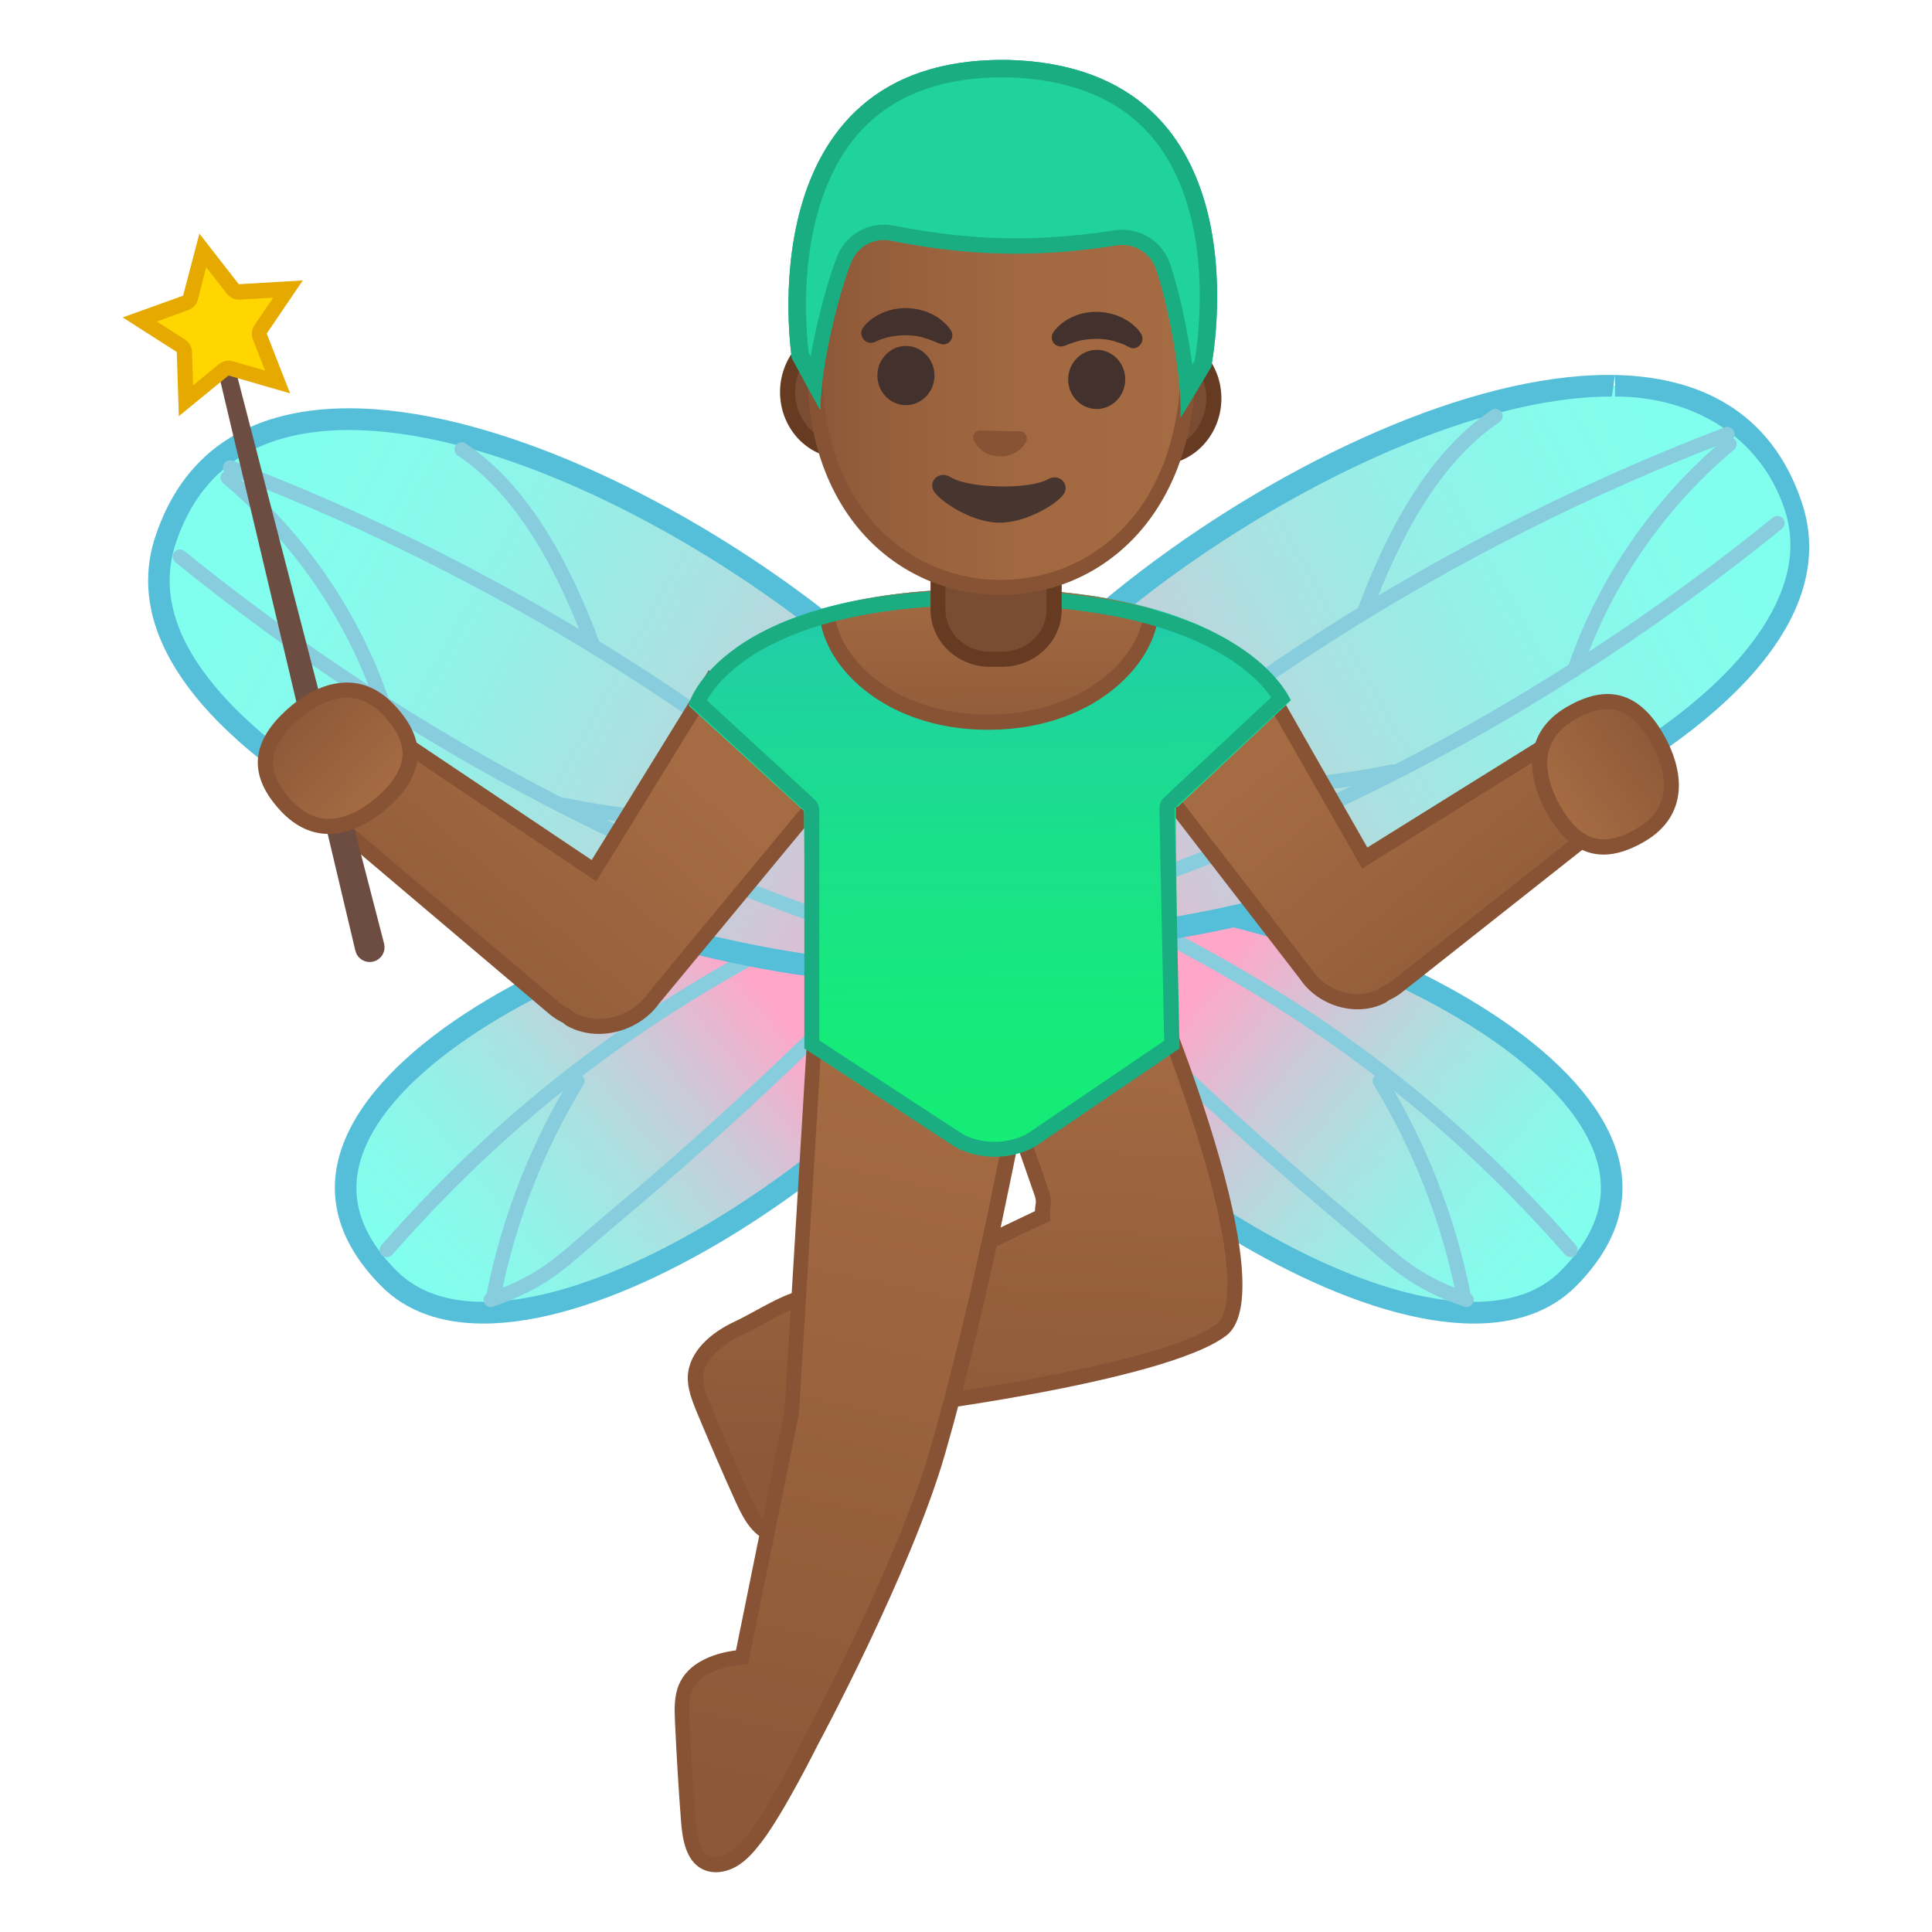<svg enable-background="new 0 0 128 128" viewBox="0 0 128 128" xmlns="http://www.w3.org/2000/svg" xmlns:xlink="http://www.w3.org/1999/xlink"><linearGradient id="i" x1="180.44" x2="208.72" y1="-53.132" y2="-67.817" gradientTransform="matrix(.978 -.209 .209 .978 -139.32 175.74)" gradientUnits="userSpaceOnUse"><stop stop-color="#80FFEE" offset="0"/><stop stop-color="#85FCED" offset=".156"/><stop stop-color="#93F1E8" offset=".34"/><stop stop-color="#ABE1E1" offset=".539"/><stop stop-color="#CCC9D8" offset=".748"/><stop stop-color="#F7ACCB" offset=".962"/><stop stop-color="#FFA6C9" offset="1"/></linearGradient><path d="m32.02 87c-2.68 0-4.8-0.79-6.3-2.32-2.76-2.81-3.5-5.82-2.2-8.92 1.67-3.99 6.77-8.16 13.99-11.44 6.64-3.02 14.28-4.89 19.93-4.89 3.19 0 5.62 0.59 7.03 1.7 0.33 0.26 1.35 1.08 0.49 3.52-2.7 7.77-21.11 22.35-32.94 22.35 0.01 0 0.01 0 0 0z" fill="url(#i)"/><path d="m57.45 60.14c3.03 0 5.3 0.54 6.58 1.55 0.23 0.19 0.95 0.75 0.26 2.71-2.58 7.41-20.92 21.85-32.26 21.85-2.48 0-4.42-0.7-5.79-2.09-2.58-2.62-3.25-5.28-2.05-8.13 3.43-8.18 21.64-15.89 33.26-15.89m0-1.43c-15.67 0-44.71 13.75-32.23 26.46 1.73 1.76 4.09 2.52 6.81 2.52 14.6 0 39.51-21.87 32.89-27.12-1.62-1.28-4.26-1.86-7.47-1.86z" fill="#55BFD9"/><g fill="none" stroke="#87CDDE" stroke-linecap="round" stroke-linejoin="round" stroke-miterlimit="10" stroke-width=".956"><path d="m25.63 82.81c8.97-10.2 18.44-16.9 30.71-22.73 0.28-0.13 0.6-0.33 0.58-0.64-0.01-0.31-0.64-0.29-0.51-0.01"/><path d="m32.51 86.12c3.77-1.3 4.84-2.69 7.9-5.25 8.06-6.72 15.66-13.98 22.76-21.71-0.16 0.11-0.33 0.23-0.49 0.34"/><path d="m32.74 85.66c1-4.95 2.88-9.73 5.51-14.04"/></g><linearGradient id="h" x1="194.24" x2="236.85" y1="-122.1" y2="-81.987" gradientTransform="matrix(.969 -.247 .247 .969 -143.33 199.75)" gradientUnits="userSpaceOnUse"><stop stop-color="#80FFEE" offset="0"/><stop stop-color="#85FCED" offset=".156"/><stop stop-color="#93F1E8" offset=".34"/><stop stop-color="#ABE1E1" offset=".539"/><stop stop-color="#CCC9D8" offset=".748"/><stop stop-color="#F7ACCB" offset=".962"/><stop stop-color="#FFA6C9" offset="1"/></linearGradient><path d="m59.96 64.45c-12.98 0-39.06-8.42-47.1-19.6-2.24-3.11-2.87-6.18-1.88-9.13 1.77-5.27 5.85-7.95 12.13-7.95 13.02 0 32.22 11.87 40.68 22.49 3.51 4.41 5.02 8.27 4.36 11.17-0.44 1.95-3.35 3.02-8.19 3.02z" fill="url(#h)"/><path d="m23.12 28.49c12.82 0 31.76 11.73 40.12 22.22 3.33 4.17 4.82 7.92 4.22 10.57-0.35 1.54-3.15 2.46-7.5 2.46-12.84 0-38.6-8.29-46.52-19.3-2.1-2.91-2.7-5.77-1.78-8.49 1.66-4.96 5.52-7.46 11.46-7.46m0-1.44c-6.01 0-10.79 2.42-12.81 8.44-5.21 15.49 31.97 29.68 49.65 29.68 4.92 0 8.33-1.1 8.89-3.57 2.69-11.78-27.3-34.55-45.73-34.55z" fill="#55BFD9"/><g fill="none" stroke="#87CDDE" stroke-linecap="round" stroke-linejoin="round" stroke-miterlimit="10" stroke-width=".956"><path d=" M15.24,30.97C33.5,37.92,51.06,49,64.68,62.67"/><path d="m11.92 36.88c15.38 12.46 32.65 21.48 51.93 26.91"/><path d="m30.59 29.78c4.23 2.82 6.92 8.2 8.67 12.91"/><path d="m15.09 31.65c4.72 3.95 8.3 9.17 10.26 14.94"/><path d="m37.41 53.34c5.97 1.22 10.37 1.32 15.62-0.61"/></g><linearGradient id="g" x1="1662.3" x2="1690.5" y1="263.87" y2="249.19" gradientTransform="matrix(-.978 -.209 -.209 .978 1784.4 175.74)" gradientUnits="userSpaceOnUse"><stop stop-color="#80FFEE" offset="0"/><stop stop-color="#85FCED" offset=".156"/><stop stop-color="#93F1E8" offset=".34"/><stop stop-color="#ABE1E1" offset=".539"/><stop stop-color="#CCC9D8" offset=".748"/><stop stop-color="#F7ACCB" offset=".962"/><stop stop-color="#FFA6C9" offset="1"/></linearGradient><path d="m97.65 86.97c-11.83 0-30.23-14.57-32.94-22.34-0.85-2.44 0.16-3.24 0.49-3.51 1.4-1.11 3.83-1.7 7.03-1.7 5.66 0 13.29 1.87 19.93 4.89 7.22 3.28 12.32 7.45 13.99 11.43 1.3 3.1 0.56 6.1-2.2 8.91-1.5 1.55-3.62 2.32-6.3 2.32z" fill="url(#g)"/><path d="m72.23 60.14c11.61 0 29.83 7.7 33.26 15.89 1.2 2.85 0.52 5.51-2.05 8.13-1.36 1.39-3.31 2.09-5.79 2.09-11.34 0-29.68-14.45-32.26-21.85-0.68-1.96 0.03-2.52 0.26-2.71 1.28-1.01 3.55-1.55 6.58-1.55m0-1.43c-3.21 0-5.86 0.58-7.47 1.86-6.61 5.25 18.29 27.12 32.89 27.12 2.72 0 5.08-0.76 6.81-2.52 12.48-12.71-16.57-26.46-32.23-26.46z" fill="#55BFD9"/><g fill="none" stroke="#87CDDE" stroke-linecap="round" stroke-linejoin="round" stroke-miterlimit="10" stroke-width=".956"><path d="m104.05 82.81c-8.97-10.2-18.44-16.9-30.71-22.73-0.28-0.13-0.6-0.33-0.58-0.64 0.01-0.31 0.64-0.29 0.51-0.01"/><path d="m97.16 86.12c-3.77-1.3-4.84-2.69-7.9-5.25-8.05-6.72-15.66-13.98-22.76-21.71 0.16 0.11 0.33 0.23 0.49 0.34"/><path d="m96.93 85.66c-1-4.95-2.88-9.73-5.51-14.04"/></g><linearGradient id="f" x1="1663.3" x2="1706" y1="249.45" y2="289.55" gradientTransform="matrix(-.969 -.247 -.247 .969 1788.4 199.75)" gradientUnits="userSpaceOnUse"><stop stop-color="#80FFEE" offset="0"/><stop stop-color="#85FCED" offset=".156"/><stop stop-color="#93F1E8" offset=".34"/><stop stop-color="#ABE1E1" offset=".539"/><stop stop-color="#CCC9D8" offset=".748"/><stop stop-color="#F7ACCB" offset=".962"/><stop stop-color="#FFA6C9" offset="1"/></linearGradient><path d="m69.71 62.23c-4.84 0-7.75-1.07-8.19-3.02-0.66-2.9 0.84-6.77 4.36-11.17 8.46-10.62 27.66-22.49 40.68-22.49 6.28 0 10.36 2.67 12.13 7.95 0.99 2.95 0.36 6.02-1.88 9.13-8.04 11.19-34.11 19.6-47.1 19.6z" fill="url(#f)"/><path d="m107 25v1.27c5 0 9.57 2.51 11.23 7.46 0.91 2.72 0.2 5.57-1.89 8.49-7.92 11.01-33.73 19.3-46.57 19.3-4.34 0-7.17-0.92-7.52-2.46-0.6-2.64 0.88-6.4 4.2-10.56 8.36-10.5 27.51-22.23 40.34-22.23l0.21-1.43m-0.44 0c-18.43 0-48.43 22.77-45.74 34.54 0.57 2.48 3.97 3.57 8.89 3.57 17.68 0 54.86-14.19 49.66-29.68-2.02-6.01-6.8-8.43-12.81-8.43z" fill="#55BFD9"/><g fill="none" stroke="#87CDDE" stroke-linecap="round" stroke-linejoin="round" stroke-miterlimit="10" stroke-width=".956"><path d="m114.44 28.76c-18.27 6.95-35.83 18.02-49.45 31.7"/><path d="m117.76 34.66c-15.38 12.46-32.65 21.47-51.93 26.91"/><path d="m99.08 27.57c-4.23 2.82-6.92 8.2-8.67 12.91"/><path d="m114.58 29.43c-4.72 3.95-8.3 9.17-10.26 14.94"/><path d="m92.26 51.12c-5.97 1.22-10.37 1.32-15.62-0.61"/></g><linearGradient id="e" x1="64.922" x2="63.538" y1="65.786" y2="98.203" gradientUnits="userSpaceOnUse"><stop stop-color="#A56C43" offset="0"/><stop stop-color="#8D5738" offset="1"/></linearGradient><path d="m51.43 101.62c-0.06 0-0.12 0-0.18-0.01-0.93-0.13-1.53-1.19-1.99-2.21-0.91-2-1.79-4.03-2.63-6.05-0.34-0.81-0.59-1.48-0.56-2.17 0.09-1.72 2-2.79 2.81-3.17 0.45-0.21 0.94-0.48 1.45-0.75 1.14-0.62 2.44-1.33 3.34-1.33 0.38 0 0.81 0.1 1.09 0.85l0.19 0.51 14.11-6.72v-0.32c0-0.13 0.01-0.22 0.03-0.31 0.03-0.21 0.07-0.44-0.05-0.81l-3.24-9.3 8.16-9.69c3.29 6.59 10.39 25.36 6.99 27.95-3.98 3.02-21.87 5.21-22.05 5.23-0.98 0.29-1.8 0.43-2.52 0.43-0.33 0-0.64-0.03-0.92-0.09l-0.53-0.11-0.07 0.53c-0.22 1.65-0.56 3.25-1.03 4.76-0.21 0.66-0.46 1.42-0.93 1.98-0.41 0.5-0.97 0.8-1.47 0.8z" fill="url(#e)"/><path d="m73.84 61.06c1.31 2.79 3.56 8.16 5.29 13.59 3.46 10.89 1.87 12.78 1.52 13.05-3.21 2.44-16.83 4.53-21.81 5.14l-0.09 0.01-0.09 0.03c-0.85 0.26-1.62 0.39-2.28 0.39-0.29 0-0.57-0.03-0.82-0.08l-1.05-0.22-0.14 1.07c-0.21 1.62-0.55 3.19-1.01 4.68-0.19 0.62-0.43 1.32-0.84 1.81-0.3 0.36-0.73 0.6-1.08 0.6-0.04 0-0.07 0-0.11-0.01-0.69-0.1-1.22-1.08-1.6-1.92-0.9-1.99-1.78-4.02-2.62-6.03-0.31-0.75-0.55-1.37-0.52-1.95 0.08-1.49 1.95-2.48 2.52-2.74 0.47-0.22 0.96-0.49 1.48-0.77 1.09-0.6 2.33-1.27 3.1-1.27 0.24 0 0.44 0.04 0.63 0.52l0.38 1.02 0.98-0.47 13.32-6.36 0.58-0.27-0.01-0.64c0-0.09 0.01-0.16 0.02-0.23 0.03-0.22 0.08-0.56-0.08-1.06l-3.14-9.02 7.47-8.87m0.22-1.82-8.82 10.48 3.33 9.55c0.13 0.41 0 0.54 0 0.97l-13.34 6.36c-0.32-0.86-0.88-1.17-1.56-1.17-1.44 0-3.44 1.4-5 2.13-1.51 0.7-3.01 1.94-3.1 3.6-0.04 0.83 0.28 1.62 0.59 2.39 0.85 2.03 1.72 4.06 2.63 6.06 0.5 1.09 1.19 2.33 2.37 2.49 0.08 0.01 0.17 0.02 0.25 0.02 0.71 0 1.39-0.41 1.85-0.96 0.51-0.62 0.79-1.39 1.03-2.16 0.49-1.58 0.83-3.2 1.05-4.84 0.31 0.06 0.65 0.1 1.02 0.1 0.74 0 1.59-0.13 2.58-0.44 0 0 18.16-2.19 22.3-5.33s-4.85-24.84-7.18-29.25z" fill="#875334"/><linearGradient id="d" x1="128.69" x2="113.39" y1="-111.04" y2="-89.625" gradientTransform="matrix(.264 -.965 .965 .264 161.55 200.42)" gradientUnits="userSpaceOnUse"><stop stop-color="#A56C43" offset="0"/><stop stop-color="#8D5738" offset="1"/></linearGradient><path d="m89.94 66.36c-1.34 0-2.68-0.7-3.41-1.79l-10.39-13.46 7.48-6.16 6.8 11.9 12.82-7.98c0.33-0.22 0.75-0.32 1.26-0.32 0.07 0 0.14 0 0.21 0.01 1.17 0.06 2.22 0.79 2.75 1.9 0.52 1.09 0.42 2.29-0.26 3.21-0.19 0.26-0.4 0.47-0.63 0.63l-14.03 11.07c-0.21 0.16-0.45 0.3-0.72 0.43l-0.06 0.02-0.05 0.04c-0.1 0.08-0.17 0.13-0.18 0.13-0.45 0.24-1 0.37-1.59 0.37z" fill="url(#d)"/><path d="m83.48 45.71 6.25 10.93 0.52 0.9 0.88-0.55 12.4-7.72c0.24-0.16 0.57-0.23 0.98-0.23h0.18c0.99 0.05 1.88 0.67 2.32 1.62 0.44 0.92 0.36 1.93-0.21 2.7-0.16 0.21-0.33 0.39-0.52 0.52l-0.02 0.01-0.02 0.02-14 11.06c-0.18 0.14-0.39 0.26-0.62 0.37l-0.11 0.05-0.09 0.07c-0.05 0.04-0.09 0.07-0.12 0.09-0.41 0.21-0.86 0.31-1.36 0.31-1.18 0-2.35-0.62-2.99-1.57l-0.04-0.06-10.08-13.05 6.65-5.47m0.28-1.53-8.31 6.85 10.67 13.82c0.84 1.26 2.34 2.02 3.82 2.02 0.65 0 1.29-0.14 1.87-0.45 0 0 0.09-0.06 0.22-0.16 0.29-0.13 0.57-0.29 0.82-0.49l14.01-11.07c0.29-0.2 0.53-0.46 0.74-0.74 1.71-2.31 0.01-5.75-2.87-5.91-0.08 0-0.16-0.01-0.23-0.01-0.56 0-1.09 0.11-1.53 0.4l-12.38 7.71-6.83-11.97z" fill="#875334"/><linearGradient id="c" x1="487.98" x2="471.51" y1="1264.8" y2="1287.9" gradientTransform="matrix(-.232 -.973 -.973 .232 1385.3 228.88)" gradientUnits="userSpaceOnUse"><stop stop-color="#A56C43" offset="0"/><stop stop-color="#8D5738" offset="1"/></linearGradient><path d="m39.66 68c-0.68 0-1.34-0.17-1.89-0.49 0 0-0.07-0.05-0.16-0.13l-0.05-0.04-0.05-0.03c-0.29-0.14-0.54-0.31-0.77-0.49l-14.61-12.37c-0.26-0.2-0.48-0.44-0.68-0.72-0.7-1.02-0.76-2.32-0.16-3.49 0.61-1.19 1.78-1.94 3.05-1.96h0.01c0.7 0 1.2 0.13 1.57 0.39l13.44 9.01 7.72-12.52 7.85 6.93-11.64 14.06c-0.82 1.15-2.21 1.85-3.63 1.85z" fill="url(#c)"/><path d="m47.18 45.93 7.05 6.22-11.32 13.68-0.04 0.06c-0.71 0.99-1.94 1.61-3.2 1.61-0.58 0-1.13-0.14-1.6-0.4-0.03-0.02-0.08-0.06-0.13-0.11l-0.09-0.08-0.11-0.05c-0.25-0.12-0.48-0.27-0.66-0.42l-14.63-12.37-0.04-0.04c-0.2-0.15-0.39-0.35-0.55-0.59-0.59-0.87-0.64-1.98-0.13-2.97 0.53-1.02 1.53-1.67 2.61-1.69h0.08c0.51 0 0.92 0.1 1.22 0.31l13 8.72 0.86 0.58 0.55-0.88 7.13-11.58m-0.22-1.53-7.76 12.58-13-8.72c-0.5-0.35-1.12-0.48-1.78-0.48h-0.09c-3.09 0.06-5.03 3.69-3.29 6.23 0.21 0.31 0.47 0.59 0.77 0.82l14.62 12.38c0.27 0.22 0.56 0.4 0.86 0.55 0.14 0.11 0.23 0.18 0.23 0.18 0.66 0.38 1.4 0.56 2.15 0.56 1.54 0 3.1-0.75 4.01-2.03l11.94-14.43-8.66-7.64z" fill="#875334"/><linearGradient id="b" x1="61.27" x2="50.459" y1="68.577" y2="120.01" gradientUnits="userSpaceOnUse"><stop stop-color="#A56C43" offset="0"/><stop stop-color="#8D5738" offset="1"/></linearGradient><path d="m47.41 123.53c-0.26 0-0.49-0.05-0.69-0.16-0.83-0.44-1.03-1.64-1.11-2.75-0.17-2.18-0.3-4.39-0.4-6.58-0.04-0.88-0.05-1.6 0.22-2.23 0.6-1.41 2.38-1.84 3.38-1.97l0.35-0.05 3.29-16.22 1.48-24.32 10.56-8.47c0.33 1.61 0.75 3.2 1.16 4.74 0.76 2.88 1.48 5.6 1.67 8.39-0.13 0.4-0.28 1.15-0.56 2.55-0.79 3.9-2.45 12.02-4.66 19.7-2.21 7.7-8.37 19.14-8.43 19.26-0.03 0.06-2.18 4.37-3.61 6.25-0.42 0.55-0.92 1.17-1.56 1.54-0.33 0.21-0.72 0.32-1.09 0.32z" fill="url(#b)"/><path d="m64.18 61.68c0.3 1.35 0.65 2.68 0.99 3.97 0.74 2.81 1.45 5.48 1.65 8.17-0.06 0.19-0.1 0.39-0.15 0.6-0.1 0.45-0.23 1.11-0.4 1.93-0.79 3.89-2.44 12-4.65 19.67-2.2 7.65-8.33 19.05-8.4 19.19-0.02 0.04-2.15 4.31-3.55 6.16-0.39 0.51-0.85 1.09-1.41 1.41-0.27 0.16-0.59 0.25-0.86 0.25-0.17 0-0.33-0.03-0.46-0.1-0.62-0.33-0.78-1.43-0.85-2.35-0.17-2.18-0.3-4.39-0.4-6.57-0.04-0.81-0.05-1.48 0.18-2.01 0.52-1.23 2.26-1.58 2.99-1.67l0.71-0.09 0.14-0.7 3.22-15.87 0.01-0.07v-0.07l1.46-24.03 9.78-7.82m0.33-1.55-11.05 8.87-1.48 24.47-3.22 15.87c-1.56 0.2-3.18 0.85-3.78 2.27-0.32 0.76-0.3 1.62-0.26 2.45 0.1 2.2 0.23 4.4 0.4 6.6 0.09 1.2 0.32 2.59 1.38 3.16 0.29 0.15 0.6 0.22 0.93 0.22 0.47 0 0.96-0.15 1.37-0.39 0.69-0.4 1.22-1.04 1.7-1.67 1.47-1.94 3.65-6.32 3.65-6.32s6.21-11.51 8.47-19.36c3.12-10.86 5.09-22.35 5.24-22.36-0.3-4.5-1.98-8.92-2.9-13.55l-0.45-0.26z" fill="#875334"/><linearGradient id="a" x1="69.934" x2="69.934" y1="22.52" y2="70.152" gradientTransform="matrix(1 -.009 .009 1 -4.708 7.213)" gradientUnits="userSpaceOnUse"><stop stop-color="#2AB7C9" offset="0"/><stop stop-color="#29B9C6" offset=".022"/><stop stop-color="#20D0A3" offset=".301"/><stop stop-color="#1AE08A" offset=".565"/><stop stop-color="#16EA7B" offset=".805"/><stop stop-color="#15ED76" offset="1"/></linearGradient><path d="m85.5 46.4s-3.21-7.54-20.55-7.39-19.32 7.74-19.32 7.74l7.64 6.98 0.14 15.76 10.01 6.48c0.79 0.39 1.66 0.59 2.54 0.58 0.91-0.01 1.81-0.24 2.61-0.67l9.46-6.61-0.13-15.76 7.6-7.11z" fill="url(#a)"/><linearGradient id="q" x1="69.967" x2="69.967" y1="22.52" y2="70.152" gradientTransform="matrix(1 -.009 .009 1 -4.708 7.213)" gradientUnits="userSpaceOnUse"><stop stop-color="#2AB7C9" offset="0"/><stop stop-color="#29B9C6" offset=".022"/><stop stop-color="#20D0A3" offset=".301"/><stop stop-color="#1AE08A" offset=".565"/><stop stop-color="#16EA7B" offset=".805"/><stop stop-color="#15ED76" offset="1"/></linearGradient><path d="m85.53 46.4s-3.21-7.54-20.55-7.39-19.32 7.74-19.32 7.74l7.58 6.92 24.78-0.21 7.51-7.06z" fill="url(#q)"/><defs><path id="p" d="m84.51 46.41s-2.18-7.55-19.53-7.4c-17.34 0.15-18.29 7.73-18.29 7.73l6.55 6.93 24.78-0.21 6.49-7.05z"/></defs><clipPath id="o"><use xlink:href="#p"/></clipPath><g clip-path="url(#o)"><linearGradient id="n" x1="69.956" x2="69.956" y1="31.028" y2="44.379" gradientTransform="matrix(1 -.009 .009 1 -4.708 7.213)" gradientUnits="userSpaceOnUse"><stop stop-color="#A56C43" offset="0"/><stop stop-color="#8D5738" offset="1"/></linearGradient><path d="m65.46 47.84c-6.92 0-10.64-4.3-10.67-7.41-0.03-3.23 4.77-5.89 10.69-5.94h0.17c5.83 0 10.59 2.58 10.62 5.76 0.01 1.67-1.01 3.52-2.73 4.95-2.03 1.68-4.85 2.62-7.94 2.64h-0.14z" fill="url(#n)"/><path d="m65.66 34.99c5.46 0 10.1 2.41 10.12 5.26 0.01 1.52-0.94 3.23-2.55 4.56-1.94 1.6-4.65 2.5-7.63 2.53h-0.14c-6.51 0-10.14-4.09-10.17-6.91-0.01-1.32 0.97-2.61 2.75-3.64 1.97-1.13 4.61-1.77 7.44-1.79l0.18-0.01m0-1h-0.18c-6.21 0.05-11.22 2.94-11.19 6.45 0.03 3.48 4.16 7.91 11.17 7.91h0.14c7.09-0.06 11.2-4.59 11.17-8.1-0.02-3.48-4.99-6.26-11.11-6.26z" fill="#875334"/></g><path d="m65.2 40.08c13.6 0 17.92 4.52 19.02 6.12l-7.09 6.63c-0.21 0.19-0.32 0.47-0.32 0.75l0.32 15.37-9.11 6.19c-0.66 0.33-1.39 0.51-2.13 0.51-0.71 0-1.42-0.16-2.06-0.48l-9.55-6.24v-15.23c0-0.28-0.12-0.55-0.32-0.74l-7.13-6.56c0.9-1.59 4.71-6.32 18.37-6.32m0-1c-17.52 0-19.57 7.57-19.57 7.57l7.66 7.04v15.77l10.05 6.57c0.79 0.4 1.67 0.61 2.56 0.61 0.92 0 1.83-0.22 2.64-0.65l9.61-6.53-0.33-15.91 7.67-7.17c-0.01 0.01-2.78-7.3-20.29-7.3z" fill="#1AAD82"/><path d="m65.59 43.69c-1.9 0-3.45-1.47-3.45-3.28v-4.11h7.69v4.11c0 1.81-1.55 3.28-3.45 3.28h-0.79z" fill="#7A4C32"/><path d="m69.33 36.79v3.61c0 1.53-1.32 2.78-2.95 2.78h-0.79c-1.63 0-2.95-1.25-2.95-2.78v-3.61h6.69m1-1h-8.68v4.61c0 2.09 1.77 3.78 3.95 3.78h0.79c2.18 0 3.95-1.69 3.95-3.78v-4.61h-0.01z" fill="#663B22"/><path d="m14.35 22.03 0.09-0.04 10.52 40.64c0.07 0.26-0.08 0.52-0.34 0.59s-0.52-0.08-0.59-0.34v-0.01l-9.68-40.84z" fill="#6D4C41" stroke="#6D4C41" stroke-miterlimit="10"/><path d="m12.21 23.32c-0.01-0.16-0.09-0.32-0.23-0.4l-2.73-1.75 3.04-1.1c0.15-0.06 0.27-0.18 0.31-0.34l0.82-3.13 1.99 2.56c0.09 0.12 0.24 0.19 0.39 0.19 0.01 0 3.26-0.19 3.26-0.19l-1.82 2.68c-0.09 0.14-0.11 0.31-0.05 0.46l1.18 3.02-3.11-0.9c-0.05-0.01-0.09-0.02-0.14-0.02-0.11 0-0.23 0.04-0.32 0.11l-2.5 2.05-0.09-3.24z" fill="#FFD600"/><path d="m13.66 17.7 1.37 1.76c0.19 0.24 0.48 0.39 0.79 0.39h0.06l2.22-0.13-1.25 1.84c-0.18 0.27-0.22 0.62-0.1 0.92l0.81 2.07-2.14-0.62c-0.09-0.03-0.18-0.04-0.28-0.04-0.23 0-0.45 0.08-0.63 0.23l-1.72 1.41-0.07-2.22c-0.01-0.33-0.18-0.63-0.46-0.81l-1.87-1.2 2.09-0.76c0.31-0.11 0.54-0.37 0.63-0.69l0.55-2.15m-0.45-2.22-1.08 4.11-4 1.44 3.58 2.29 0.14 4.25 3.29-2.69 4.08 1.18-1.55-3.96 2.39-3.52-4.24 0.25-2.61-3.35zm6.85 3.11z" fill="#E6A900"/><linearGradient id="m" x1="-1302.8" x2="-1310.8" y1="484.57" y2="481.54" gradientTransform="matrix(.463 .886 .886 -.463 198.92 1431.8)" gradientUnits="userSpaceOnUse"><stop stop-color="#A56C43" offset="0"/><stop stop-color="#8D5738" offset="1"/></linearGradient><path d="m21.78 54.74c-1.02 0-1.96-0.45-2.8-1.34-0.96-1.02-1.43-2.02-1.4-2.97 0.03-0.96 0.58-1.95 1.64-2.94 1.22-1.14 2.56-1.77 3.76-1.77 1.02 0 1.96 0.45 2.8 1.34 0.96 1.02 1.43 2.02 1.4 2.97-0.03 0.96-0.58 1.95-1.64 2.94-1.23 1.14-2.56 1.77-3.76 1.77z" fill="url(#m)"/><path d="m22.98 46.22c0.88 0 1.7 0.4 2.43 1.18 0.87 0.92 1.29 1.8 1.26 2.62-0.03 0.83-0.53 1.7-1.48 2.59-1.13 1.06-2.34 1.64-3.41 1.64-0.88 0-1.7-0.4-2.43-1.18-0.87-0.92-1.29-1.8-1.26-2.62 0.03-0.83 0.53-1.7 1.48-2.59 1.12-1.06 2.34-1.64 3.41-1.64m0-1c-1.46 0-2.9 0.79-4.1 1.91-2.08 1.94-2.6 4.13-0.26 6.62 1 1.06 2.08 1.5 3.16 1.5 1.46 0 2.9-0.79 4.1-1.91 2.08-1.94 2.6-4.13 0.26-6.62-1-1.07-2.08-1.5-3.16-1.5z" fill="#875334"/><linearGradient id="l" x1="125.24" x2="117.19" y1="-155.02" y2="-158.06" gradientTransform="matrix(-.966 .26 .26 .966 264.5 170.7)" gradientUnits="userSpaceOnUse"><stop stop-color="#A56C43" offset="0"/><stop stop-color="#8D5738" offset="1"/></linearGradient><path d="m106.25 56.11c-1.25 0-2.31-0.76-3.23-2.33-0.78-1.32-2.23-4.58 1-6.49 0.91-0.54 1.75-0.81 2.49-0.81 1.25 0 2.31 0.76 3.23 2.33 0.78 1.32 2.23 4.58-1 6.49-0.91 0.54-1.75 0.81-2.49 0.81z" fill="url(#l)"/><path d="m106.5 46.98c1.06 0 1.97 0.68 2.8 2.08 0.87 1.47 1.92 4.19-0.82 5.81-0.83 0.49-1.58 0.74-2.23 0.74-1.06 0-1.97-0.68-2.8-2.08-0.87-1.47-1.92-4.19 0.82-5.81 0.83-0.49 1.58-0.74 2.23-0.74m0-1c-0.81 0-1.72 0.28-2.74 0.88-2.94 1.74-2.62 4.73-1.18 7.18 0.94 1.6 2.13 2.58 3.66 2.58 0.81 0 1.72-0.28 2.74-0.88 2.94-1.74 2.62-4.73 1.18-7.18-0.94-1.6-2.13-2.58-3.66-2.58z" fill="#875334"/><path d="m55.72 29.85c-1.99-0.04-3.58-1.82-3.54-3.96 0.04-2.1 1.67-3.81 3.63-3.81l21.08 0.44c1.99 0.04 3.58 1.82 3.54 3.96-0.04 2.1-1.67 3.81-3.63 3.81l-21.08-0.44z" fill="#7A4C32"/><path d="m55.81 22.58h0.06l2.83 0.06 15.34 0.32 2.83 0.06c1.72 0.04 3.09 1.58 3.05 3.45-0.04 1.83-1.44 3.32-3.13 3.32h-0.06l-2.83-0.06-15.34-0.32-2.83-0.06c-0.82-0.02-1.58-0.38-2.16-1.02-0.59-0.66-0.91-1.52-0.89-2.43 0.04-1.83 1.45-3.32 3.13-3.32m0-1c-2.23 0-4.08 1.92-4.13 4.3-0.05 2.41 1.76 4.42 4.03 4.47l2.83 0.06 15.34 0.32 2.83 0.06h0.08c2.23 0 4.08-1.92 4.13-4.3 0.05-2.41-1.76-4.42-4.03-4.47l-2.83-0.06-15.34-0.32-2.83-0.06h-0.08z" fill="#663B22"/><linearGradient id="k" x1="53.961" x2="78.735" y1="23.048" y2="23.048" gradientUnits="userSpaceOnUse"><stop stop-color="#8D5738" offset="0"/><stop stop-color="#97603D" offset=".216"/><stop stop-color="#A26941" offset=".573"/><stop stop-color="#A56C43" offset="1"/></linearGradient><path d="m66.04 38.92c-5.96-0.12-12.29-4.89-12.07-15.06 0.22-10.45 6.55-16.69 12.55-16.69h0.19c7.65 0.16 12.2 9.06 12.03 17.21-0.21 10.05-6.4 14.54-12.44 14.54h-0.26z" fill="url(#k)"/><path d="m66.52 7.67h0.18c2.98 0.06 5.92 1.76 8.07 4.65 2.34 3.15 3.57 7.43 3.47 12.05-0.2 9.71-6.14 14.05-11.94 14.05h-0.24c-3.12-0.07-5.99-1.37-8.08-3.67-2.39-2.63-3.6-6.39-3.5-10.88 0.2-10.14 6.28-16.2 12.04-16.2m0-1c-6.62 0-12.84 6.99-13.05 17.18-0.21 10.24 6.06 15.43 12.56 15.57h0.26c6.41 0 12.73-4.93 12.94-15.03 0.22-10.29-5.83-17.58-12.52-17.72h-0.19z" fill="#875334"/><path d="m57.17 21.72s0.05-0.07 0.15-0.19c0.03-0.03 0.05-0.06 0.09-0.1s0.09-0.08 0.14-0.13c0.05-0.04 0.11-0.09 0.17-0.14s0.12-0.08 0.19-0.13c0.07-0.04 0.13-0.09 0.21-0.13s0.15-0.08 0.23-0.12 0.17-0.08 0.26-0.11 0.18-0.07 0.27-0.1c0.19-0.05 0.39-0.1 0.59-0.12 0.2-0.04 0.42-0.03 0.63-0.04 0.21 0.02 0.42 0.02 0.62 0.07 0.2 0.03 0.4 0.09 0.59 0.15 0.09 0.03 0.18 0.07 0.27 0.11s0.17 0.07 0.25 0.12c0.08 0.04 0.15 0.09 0.23 0.13 0.07 0.05 0.14 0.09 0.2 0.14s0.12 0.09 0.18 0.14c0.05 0.05 0.1 0.09 0.15 0.14 0.05 0.04 0.09 0.08 0.13 0.12s0.07 0.08 0.1 0.12c0.12 0.14 0.17 0.22 0.17 0.22 0.19 0.27 0.12 0.65-0.15 0.84-0.17 0.12-0.37 0.13-0.55 0.07l-0.11-0.04s-0.07-0.03-0.19-0.08c-0.03-0.01-0.06-0.03-0.09-0.04-0.04-0.01-0.07-0.03-0.11-0.04-0.08-0.03-0.17-0.07-0.27-0.1-0.05-0.02-0.1-0.04-0.15-0.05s-0.11-0.03-0.16-0.05c-0.03-0.01-0.06-0.02-0.08-0.03-0.03-0.01-0.06-0.01-0.09-0.02-0.06-0.01-0.12-0.03-0.18-0.04-0.13-0.02-0.25-0.05-0.38-0.05-0.13-0.02-0.26-0.02-0.4-0.03-0.13 0-0.27 0-0.4 0.01-0.13 0-0.26 0.03-0.39 0.04-0.06 0.01-0.12 0.03-0.18 0.03-0.03 0-0.06 0.01-0.09 0.01-0.03 0.01-0.06 0.01-0.09 0.02-0.06 0.01-0.11 0.03-0.17 0.04-0.05 0.01-0.1 0.03-0.15 0.05-0.05 0.01-0.1 0.03-0.14 0.04s-0.08 0.03-0.11 0.04c-0.04 0.01-0.07 0.02-0.1 0.03-0.04 0.01-0.08 0.04-0.11 0.05-0.14 0.07-0.22 0.1-0.22 0.1-0.32 0.13-0.68-0.03-0.81-0.35-0.1-0.21-0.07-0.43 0.05-0.6z" fill="#42312C"/><ellipse transform="matrix(.021 -1 1 .021 33.87 84.369)" cx="60.01" cy="24.89" rx="1.96" ry="1.89" fill="#42312C"/><path d="m74.85 23.02-0.22-0.11c-0.03-0.02-0.07-0.04-0.11-0.06-0.03-0.01-0.07-0.02-0.1-0.04-0.04-0.01-0.07-0.03-0.11-0.04s-0.09-0.03-0.14-0.05-0.1-0.04-0.15-0.05-0.11-0.03-0.16-0.05c-0.03-0.01-0.06-0.02-0.08-0.03-0.03-0.01-0.06-0.01-0.09-0.02-0.06-0.01-0.12-0.03-0.18-0.04-0.13-0.02-0.25-0.05-0.38-0.05-0.13-0.02-0.26-0.02-0.4-0.03-0.13 0-0.27 0-0.4 0.01-0.13 0-0.26 0.03-0.39 0.04-0.06 0.01-0.12 0.03-0.18 0.03-0.03 0-0.06 0.01-0.09 0.01-0.03 0.01-0.06 0.01-0.09 0.02-0.06 0.01-0.11 0.03-0.17 0.04-0.05 0.01-0.1 0.03-0.15 0.05-0.1 0.03-0.19 0.06-0.27 0.09-0.04 0.01-0.08 0.03-0.12 0.04s-0.07 0.03-0.1 0.04c-0.12 0.05-0.19 0.07-0.19 0.07l-0.11 0.04c-0.32 0.1-0.66-0.07-0.76-0.39-0.06-0.19-0.02-0.4 0.09-0.55 0 0 0.06-0.08 0.18-0.22 0.03-0.03 0.06-0.07 0.1-0.11s0.08-0.08 0.13-0.12 0.1-0.09 0.15-0.13c0.06-0.04 0.12-0.08 0.18-0.13 0.07-0.04 0.13-0.09 0.21-0.13s0.15-0.08 0.23-0.12 0.17-0.08 0.26-0.11 0.18-0.07 0.27-0.1c0.19-0.05 0.39-0.1 0.59-0.12 0.2-0.04 0.42-0.03 0.63-0.04 0.21 0.02 0.42 0.02 0.62 0.07 0.2 0.03 0.4 0.09 0.59 0.15 0.09 0.03 0.18 0.07 0.27 0.11s0.17 0.07 0.25 0.12c0.08 0.04 0.15 0.09 0.23 0.13 0.07 0.05 0.14 0.09 0.2 0.14s0.12 0.09 0.18 0.14 0.11 0.1 0.16 0.15 0.1 0.09 0.14 0.13c0.03 0.04 0.06 0.07 0.08 0.1 0.09 0.12 0.14 0.2 0.14 0.2 0.19 0.29 0.11 0.67-0.18 0.86-0.15 0.13-0.38 0.14-0.56 0.06z" fill="#42312C"/><ellipse transform="matrix(.021 -1 1 .021 45.974 97.259)" cx="72.65" cy="25.16" rx="1.96" ry="1.89" fill="#42312C"/><path d="m67.74 28.61c-0.04-0.02-0.08-0.03-0.12-0.03l-2.72-0.06c-0.04 0-0.08 0.01-0.12 0.03-0.25 0.09-0.39 0.35-0.28 0.62s0.64 1.05 1.73 1.07 1.65-0.73 1.77-1c0.11-0.27-0.02-0.53-0.26-0.63z" fill="#875334"/><path d="m69.43 31.75c-1.24 0.7-5.25 0.62-6.46-0.14-0.69-0.43-1.43 0.19-1.15 0.84 0.27 0.63 2.43 2.14 4.33 2.18 1.89 0.04 4.09-1.37 4.38-1.99 0.3-0.64-0.39-1.29-1.1-0.89z" fill="#473530"/><defs><path id="j" d="m66.77 3.97h-0.01c-17.47-0.27-14.31 19.75-14.31 19.75s1.89 3.5 1.89 3.43c0-0.54 0.23-2.65 0.23-2.65l-1.01-1.15s1.7-9.74 2.81-9.52c1.71 0.35 10.18 0.98 10.19 0.98 3.01 0.06 5.74-0.02 7.45-0.29 1.12-0.18 3.69 0.73 4.07 1.8 0.48 1.37 1.04 7.6 1.04 7.6l-1.05 1.07s0.14 2.12 0.12 2.65c0 0.07 2.03-3.34 2.03-3.34s4.01-19.87-13.45-20.33z"/></defs><clipPath><use xlink:href="#j"/></clipPath><path d="m78.68 25.94c-0.2-2.86-1-6.54-1.63-8.32-0.4-1.13-1.47-1.89-2.68-1.89-0.15 0-0.3 0.01-0.45 0.04-1.54 0.25-3.95 0.54-6.62 0.54-0.25 0-0.5 0-0.75-0.01-3.01-0.06-5.69-0.49-7.41-0.84-0.19-0.04-0.38-0.06-0.57-0.06-1.17 0-2.2 0.7-2.64 1.78-0.7 1.75-1.66 5.4-1.98 8.25-0.33-0.61-0.71-1.31-1.01-1.86-0.13-0.94-1.19-9.74 3.33-15.02 2.31-2.7 5.72-4.07 10.14-4.07h0.34c4.56 0.12 8.01 1.61 10.26 4.43 4.36 5.46 2.92 14.28 2.75 15.22-0.31 0.53-0.72 1.21-1.08 1.81z" fill="#20D39E"/><path d="m66.41 4.97h0.3 0.01 0.03c4.4 0.12 7.72 1.54 9.87 4.24 4.12 5.15 2.88 13.48 2.67 14.73-0.09 0.15-0.18 0.3-0.27 0.45-0.32-2.59-0.98-5.43-1.51-6.94-0.47-1.33-1.73-2.23-3.15-2.23-0.18 0-0.36 0.01-0.53 0.04-1.52 0.24-3.9 0.53-6.54 0.53-0.24 0-0.49 0-0.74-0.01h-0.06c-2.91-0.06-5.55-0.49-7.25-0.83-0.22-0.04-0.45-0.07-0.67-0.07-1.37 0-2.59 0.82-3.1 2.09-0.59 1.48-1.37 4.29-1.8 6.87-0.08-0.15-0.17-0.31-0.25-0.46-0.16-1.26-1.05-9.54 3.22-14.54 2.22-2.56 5.5-3.87 9.77-3.87m0-1c-17.07 0-13.95 19.75-13.95 19.75s1.85 3.43 1.89 3.43c0-2.79 1.22-7.7 2.05-9.78 0.36-0.9 1.23-1.47 2.17-1.47 0.16 0 0.31 0.02 0.47 0.05 1.71 0.35 4.42 0.79 7.43 0.85h0.03 0.03c0.26 0.01 0.51 0.01 0.76 0.01 2.7 0 5.13-0.3 6.7-0.55 0.13-0.02 0.25-0.03 0.37-0.03 0.98 0 1.87 0.61 2.21 1.56 0.75 2.12 1.76 7.07 1.64 9.86 0.04 0 2.03-3.35 2.03-3.35s4-19.87-13.46-20.33h-0.01-0.36z" fill="#1AAD82"/><path d="m66.78 3.97c-0.01 0-0.01 0 0 0h-0.01c-17.47-0.27-14.31 19.75-14.31 19.75s1.85 3.43 1.89 3.43c0-0.57 0.05-1.23 0.14-1.93-0.04-0.11-0.91-1.84-0.91-1.86-0.08-0.62-0.3-2.69-0.1-5.22 0.21-2.7 0.97-6.5 3.35-9.24 2.23-2.57 5.57-3.84 9.91-3.77h0.01c4.35 0.11 7.63 1.52 9.76 4.18 4.05 5.07 2.87 13.26 2.64 14.58-0.01 0.01-0.98 1.74-0.99 1.77 0.06 0.73 0.09 1.41 0.06 1.99 0.04 0 2.03-3.35 2.03-3.35s3.99-19.87-13.47-20.33z" fill="#1AAD82"/></svg>

